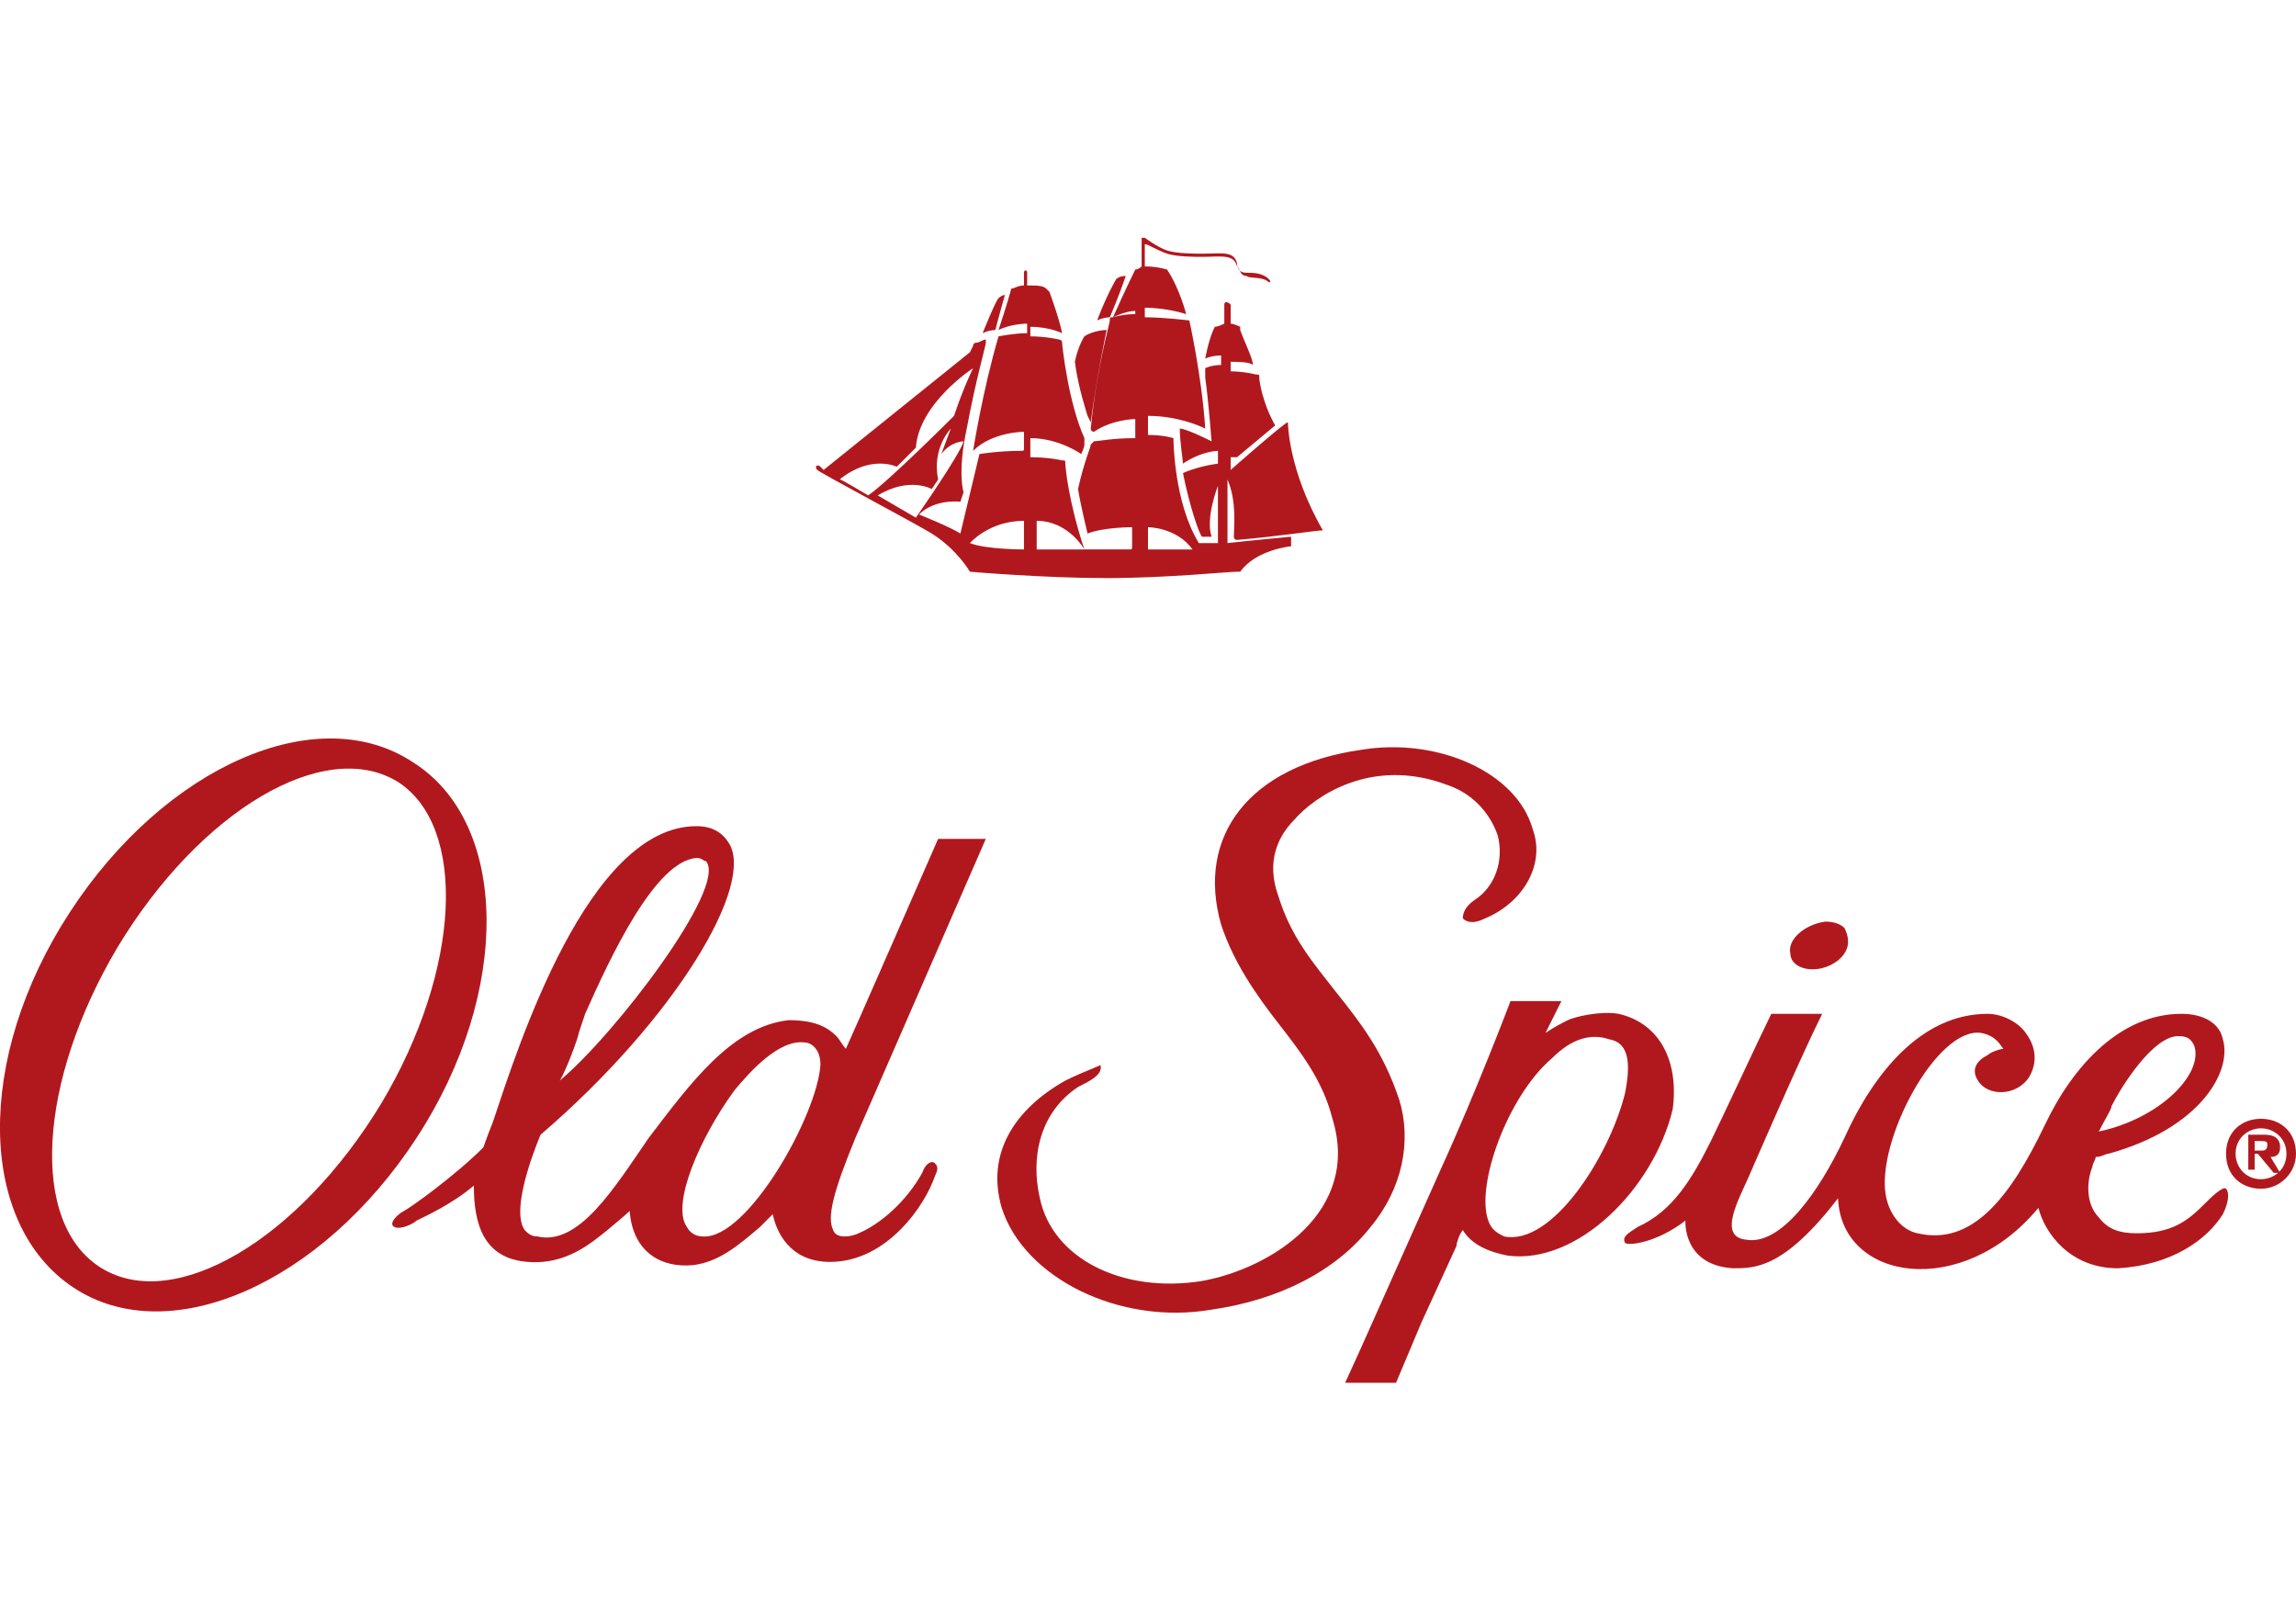 <?xml version="1.0" encoding="utf-8"?>
<!-- Generator: Adobe Illustrator 23.0.3, SVG Export Plug-In . SVG Version: 6.00 Build 0)  -->
<svg version="1.1" id="Layer_1" xmlns="http://www.w3.org/2000/svg" xmlns:xlink="http://www.w3.org/1999/xlink" x="0px" y="0px"
	 viewBox="0 0 841.891 595.281" enable-background="new 0 0 841.891 595.281" xml:space="preserve">
<g>
	<path fill="#B1181E" d="M257.698,453.308c-2.333,0-4.665-1.166-5.831-3.498c-5.83-8.162,4.665-32.649,17.491-50.141
		c5.83-6.996,16.324-18.656,25.653-17.49c2.332,0,5.83,2.332,5.83,8.162C299.676,408.999,274.022,454.474,257.698,453.308
		 M212.221,378.681l2.332-6.997c9.328-20.988,25.653-55.97,40.811-57.136c2.333,0,2.333,1.166,3.499,1.166
		c8.162,9.328-33.815,64.133-53.639,80.457C207.557,392.674,212.221,379.847,212.221,378.681 M361.476,307.551h-17.491
		c0,0-32.649,74.628-33.815,76.96c-1.166-1.166-2.332-3.498-3.498-4.664c-3.498-3.498-8.162-5.831-17.49-5.831
		c-20.989,2.333-36.148,23.321-51.307,43.145c-12.826,18.656-25.653,39.645-40.811,36.147c-2.332,0-3.498-1.166-4.665-2.332
		c-5.83-8.162,5.831-34.981,5.831-34.981c48.974-41.978,79.291-92.118,68.797-107.277c-2.332-3.498-5.83-5.83-11.661-5.83
		c-39.645,0-65.299,80.458-74.627,108.443c-2.332,5.83-3.498,9.328-3.498,9.328c-10.494,10.494-26.819,22.155-29.151,23.321
		c-2.332,1.166-5.83,4.664-3.498,5.83c2.332,1.166,6.996-1.166,8.162-2.332c2.332-1.166,12.827-5.83,20.989-12.827
		c0,13.993,3.498,26.819,19.823,27.985c13.992,1.166,23.32-6.996,29.15-11.66c0,0,6.997-5.83,8.163-6.996
		c1.166,15.158,11.66,20.988,23.32,19.822c9.329-1.166,16.325-6.996,24.487-13.992c0,0,3.498-3.498,4.664-4.664
		c1.166,5.83,5.831,17.49,20.989,17.49c20.989,0,34.982-20.988,38.479-31.483c1.166-2.332,1.166-3.498,0-4.664
		c-1.166-1.166-3.498,0-4.664,3.498c-5.83,10.495-15.158,18.657-23.321,22.155c-2.332,1.166-8.162,2.332-9.328-1.166
		c-2.332-4.664,0-13.993,8.162-33.815L361.476,307.551z M595.853,400.836c-5.831,23.321-26.819,55.971-44.311,52.473
		c-2.332-1.166-4.664-2.332-5.83-5.83c-4.664-12.827,6.996-45.477,23.321-59.469c6.996-6.996,13.992-9.328,20.988-6.996
		C597.019,382.179,598.185,389.176,595.853,400.836 M593.521,371.684c-6.997-1.166-16.325,1.166-18.657,2.332
		c-2.332,1.167-4.664,2.333-8.162,4.665c1.166-2.332,5.83-11.661,5.83-11.661h-18.657c0,0-12.826,33.815-25.652,61.801
		l-29.151,65.299l-5.831,12.827h18.657l9.328-22.155l12.827-27.985c0-1.166,1.166-4.664,2.332-5.83
		c3.498,5.83,10.494,8.162,16.324,9.328c25.653,3.498,53.639-24.487,60.635-53.639C615.676,389.176,608.679,375.183,593.521,371.684
		 M774.259,405.5c3.499-6.996,15.159-25.652,24.487-25.652c3.498,0,4.664,1.166,5.83,3.498
		c3.498,10.494-12.826,26.819-34.982,31.483C771.926,410.165,774.259,406.666,774.259,405.5 M816.237,435.817
		c-1.166-1.166-5.831,3.499-8.163,5.831c-5.83,5.83-11.66,10.494-24.486,10.494c-5.83,0-10.495-1.166-13.993-5.83
		c-4.664-4.664-4.664-12.827-2.332-18.657c0-1.166,1.166-2.332,1.166-3.498c2.332,0,3.498-1.166,4.664-1.166
		c33.816-9.328,45.477-30.317,41.979-41.978c-1.166-5.831-6.996-9.329-15.159-9.329c-22.154,0-39.646,18.657-50.14,40.813
		c-12.827,26.819-26.819,44.31-46.643,39.646c-5.83-1.166-10.494-6.996-11.66-13.993c-3.498-19.822,18.656-61.8,34.982-59.468
		c5.83,1.166,6.996,4.664,8.162,5.83c-1.166,0-4.664,1.166-5.83,2.332c-4.664,2.332-5.83,5.83-3.498,9.328
		c3.498,5.83,13.992,5.83,18.656-1.166c3.499-5.83,2.332-11.66-1.166-16.324c-2.332-3.499-8.162-6.997-13.992-6.997
		c-24.487,0-41.977,22.155-52.473,45.477c-9.328,19.822-23.32,39.645-36.147,37.314c-10.494-1.166-2.332-15.158,1.166-23.321
		c0,0,18.657-43.144,26.819-59.469h-18.657c-3.498,6.997-18.656,39.646-22.154,46.643c-6.997,13.992-13.993,25.653-26.819,31.483
		c-3.498,2.332-5.83,3.498-4.664,5.83c1.166,1.166,11.66,0,22.154-8.162c0,0-1.166,16.324,17.491,17.49
		c8.162,0,18.657,0,38.479-25.652c1.166,30.316,45.477,37.313,73.462,3.498c2.332,9.328,11.66,22.154,29.151,22.154
		c19.822-1.166,32.649-10.494,38.479-19.822C817.403,440.482,817.403,436.983,816.237,435.817 M390.628,396.172
		c-18.657,10.494-29.151,26.819-23.321,46.643c8.162,25.652,43.144,43.144,76.96,37.314c24.487-3.498,45.476-13.993,58.303-30.317
		c11.66-13.993,15.158-31.483,10.494-46.643c-5.83-17.49-13.992-27.984-23.321-39.646c-8.162-10.494-16.324-19.823-20.988-34.981
		c-4.665-12.826,0-22.155,5.83-27.985c6.996-8.162,27.985-23.321,55.971-12.827c10.494,3.499,16.324,11.661,18.656,18.657
		c2.332,9.329-1.166,18.657-8.162,23.321c-3.498,2.332-4.664,4.664-4.664,6.996c1.166,1.166,3.498,2.332,8.162,0
		c13.992-5.83,22.155-19.822,17.49-32.649c-5.83-20.989-34.981-33.815-62.967-29.151c-40.812,5.83-60.634,31.483-51.306,64.133
		c4.664,13.993,12.826,25.653,20.989,36.148c8.162,10.494,16.324,20.988,19.822,34.981c10.494,33.815-22.155,54.804-47.808,59.469
		c-29.152,4.664-54.805-8.163-59.47-30.317c-3.498-15.159,0-31.483,13.993-40.813c4.664-2.332,9.328-4.664,8.162-8.162
		C404.62,390.342,397.624,392.674,390.628,396.172 M664.65,355.36c4.664,0,9.328-2.332,11.66-5.83c2.332-3.498,1.166-6.997,0-9.329
		c-1.166-1.166-3.498-2.332-6.996-2.332c-8.162,1.166-13.992,6.997-12.826,11.661C656.488,353.028,659.986,355.36,664.65,355.36"/>
	<path fill="#B1181E" d="M145.757,286.562c-26.819-16.324-72.295,10.495-102.612,60.636c-29.151,48.974-32.649,101.446-5.831,117.77
		c26.819,16.325,72.296-10.494,102.613-60.635C169.078,355.36,171.41,302.887,145.757,286.562 M152.753,417.161
		c-34.981,53.639-90.952,78.125-125.934,54.805c-34.981-23.321-36.147-83.956-1.166-137.595
		c34.981-53.639,90.952-78.126,125.934-54.805C186.568,301.721,187.734,363.522,152.753,417.161"/>
	<path fill="#B1181E" d="M826.731,421.825h2.332c1.166,0,2.332,0,2.332-2.332c0-1.166-1.166-1.166-2.332-1.166h-2.332V421.825z
		 M824.399,415.995h5.83c3.498,0,5.83,1.166,5.83,4.664c0,2.332-1.166,3.498-3.498,3.498l3.498,5.83h-2.332l-5.83-6.996h-1.166v5.83
		h-2.332V415.995L824.399,415.995z M829.063,432.319c4.664,0,9.328-3.498,9.328-9.328c0-5.83-4.664-9.328-9.328-9.328
		c-4.664,0-9.328,3.498-9.328,9.328C819.735,427.655,823.233,432.319,829.063,432.319 M829.063,410.165
		c6.996,0,12.827,4.664,12.827,12.826c0,6.996-5.831,12.826-12.827,12.826s-12.826-4.664-12.826-12.826
		C816.237,414.829,822.067,410.165,829.063,410.165"/>
	<path fill="#B1181E" d="M437.27,201.441c-5.831-8.163-16.325-8.163-16.325-8.163v8.163H437.27z M397.624,201.441
		c0,0-5.83-10.495-17.491-10.495v10.495H397.624z M375.468,190.946c-12.826,0-19.822,8.163-19.822,8.163
		c5.83,2.332,19.822,2.332,19.822,2.332V190.946z M335.823,189.78c0,0,16.325-23.32,17.491-27.985c0,0-4.665,0-8.163,4.665
		l3.498-9.329c0,0-6.996,6.996-4.664,18.657l-2.332,3.498c0,0-8.162-4.664-19.822,2.332L335.823,189.78z M318.332,181.618
		c6.997-4.664,31.484-29.151,31.484-29.151c3.498-10.494,6.996-17.49,6.996-17.49s-19.823,12.826-20.989,29.15l-6.996,6.997
		c0,0-9.328-4.664-20.989,4.664C306.672,174.622,318.332,181.618,318.332,181.618 M485.078,194.444
		c-2.332,0-17.49,2.333-31.483,3.499c0,0-1.166,0-1.166-1.166c0-3.499,1.166-12.827-2.332-20.989l0,0c0,3.498,0,23.321,0,23.321l0,0
		c0,0,10.494-1.166,23.321-2.332l0,0c0,1.166,0,3.498,0,3.498s-12.827,1.166-18.657,9.328c0,0,0,0-1.166,0
		c-3.498,0-25.653,2.332-47.809,2.332c-23.32,0-50.14-2.332-50.14-2.332s-4.664-8.162-13.993-13.993
		c-3.498-2.332-40.812-22.154-41.978-23.32c-1.166-1.166,0-2.332,1.166-1.166l1.166,1.166l53.639-43.145l1.166-2.332
		c0,0,0-1.166,1.166-1.166c1.166,0,2.332-1.166,3.498-1.166c0,0,0,0,0,1.166c0,1.166-3.498,12.827-6.996,31.483
		c-3.498,16.325-1.166,23.321-1.166,23.321l-1.166,3.498c0,0-9.329-1.166-15.159,4.664c0,0,11.661,4.664,15.159,6.996l6.996-29.15
		c0,0,6.996-1.166,15.158-1.166c1.166,0,1.166,0,1.166-1.167c0-1.166,0-5.83,0-5.83s-11.66,0-18.656,6.997
		c0,0,3.498-22.155,9.328-41.978c0,0,5.83-1.166,10.494-1.166v-3.498c0,0-5.83,0-10.494,2.332c0,0,3.498-10.494,4.664-15.158l0,0
		c1.166,0,2.332-1.166,4.664-1.166c0,0,0-2.332,0-4.665c0-1.166,1.166-1.166,1.166,0v4.665c3.498,0,5.831,0,6.997,1.166
		c0,0,0,0,1.166,1.166c0,0,3.498,9.328,4.664,15.158c0,0-4.664-2.332-11.661-2.332v3.498c5.831,0,10.495,1.166,10.495,1.166
		s1.166,0,1.166,1.166c0,1.166,2.332,22.155,8.162,34.981c0,0,0,1.166,0,2.332s-1.166,3.499-1.166,3.499s-8.162-5.831-18.657-5.831
		c0,0,0,5.831,0,6.997c0,1.166,0,0,0,0c6.997,0,11.661,1.166,11.661,1.166c1.166,0,1.166,0,1.166,1.166s1.166,13.992,6.996,31.483
		c0,0,15.159,0,16.325,0c1.166,0,1.166,0,1.166-1.166v-6.997c0,0-10.495,0-16.325,2.332c0,0-2.332-9.328-3.498-16.324
		c2.332-10.494,4.664-15.159,4.664-16.325l1.166-1.166c1.166,0,6.996-1.166,15.159-1.166v-6.996c0,0-8.163,0-15.159,4.664
		c0,0-1.166,0-1.166-1.166c2.332-23.32,6.996-38.479,6.996-39.645s0-1.166,1.166-1.166c0,0,3.498-1.166,8.163-1.166v-1.166
		c-3.498,0-8.163,2.332-8.163,2.332c4.665-10.494,8.163-17.491,8.163-17.491s1.166,0,2.332-1.166c0,0,0-9.328,0-10.494h1.166
		c0,0,4.664,3.498,8.162,4.664c3.498,1.166,10.495,1.166,12.827,1.166c6.996,0,11.66-1.166,12.826,3.498
		c0,2.332,1.166,3.498,3.498,3.498c2.332,0,5.83,0,8.162,2.333c1.166,1.166,0,1.166,0,1.166c-2.332-2.333-6.996-1.166-8.162-2.333
		c-2.332,0-2.332-2.332-3.498-3.498c-1.166-4.664-5.83-3.498-12.826-3.498c-2.332,0-9.329,0-12.827-1.166
		c-3.498-1.166-6.996-3.498-8.162-3.498v8.162c4.664,0,8.162,1.166,8.162,1.166c4.664,6.997,6.996,16.325,6.996,16.325
		s-6.996-2.332-15.158-2.332v3.498c6.996,0,16.325,1.166,16.325,1.166s4.664,20.989,5.83,39.645c0,0,0,1.166,0,0
		c-2.332-1.166-10.495-4.664-20.989-4.664v6.996c5.83,0,9.328,1.166,9.328,1.166s0,23.321,9.329,38.48c0,0,0,0,1.166,0
		c1.166,0,5.83,0,5.83,0l0,0c0,0,0-19.823,0-20.989s0,0,0,0s-4.664,11.66-2.332,18.657l0,0c0,0-1.166,0-3.498,0l0,0
		c-1.166-1.167-4.665-11.661-6.997-23.321c0,0,4.665-2.332,12.827-3.498l0,0c0-1.166,0-4.664,0-4.664l0,0c0,0-5.83,0-12.827,4.664
		l0,0c0-1.166-1.166-8.163-1.166-12.827l0,0c1.166,0,4.665,1.166,11.661,4.664l0,0c0,0-1.166-15.158-2.332-23.32v-3.498
		c0,0,2.332-1.166,5.83-1.166v-3.499c0,0-3.498,0-5.83,1.166l0,0c0,0,1.166-6.996,3.498-11.66l0,0c0,0,1.166,0,3.498-1.166
		c0,0,0-5.83,0-6.996c0-1.166,1.166-1.166,2.332,0v6.996c1.166,0,3.498,1.166,3.498,1.166s0,0,0,1.166
		c1.166,3.498,4.664,10.494,4.664,12.827l0,0c-1.166-1.167-5.83-1.167-8.162-1.167v3.499c4.664,0,9.328,1.166,9.328,1.166
		c1.166,0,1.166,0,1.166,1.166s1.166,9.328,5.831,17.49l0,0l-13.993,11.661c0,0,0,0-1.166,0c-1.166,0-1.166,0-1.166,0l0,0
		c0,0,0,3.498,0,4.664l0,0c0,0,19.823-17.491,20.989-17.491l0,0C472.252,154.799,472.252,172.29,485.078,194.444
		C485.078,194.444,486.244,194.444,485.078,194.444 M412.783,101.16c0,0-2.333,0-3.499,1.167c0,0-3.498,5.83-6.996,15.158
		c2.332-1.166,4.664-1.166,4.664-1.166S410.45,108.157,412.783,101.16 M399.956,154.799c2.332-17.49,5.83-33.815,5.83-33.815
		s-4.664,0-8.162,2.332c0,0-2.332,3.498-3.498,9.328c1.166,9.329,4.664,19.823,4.664,19.823L399.956,154.799z M364.974,120.983
		c0,0-2.332,0-4.664,1.166c0,0,4.664-11.66,5.83-12.826c0,0,1.166-1.166,2.332-1.166
		C368.472,108.157,366.14,116.319,364.974,120.983"/>
</g>
</svg>
